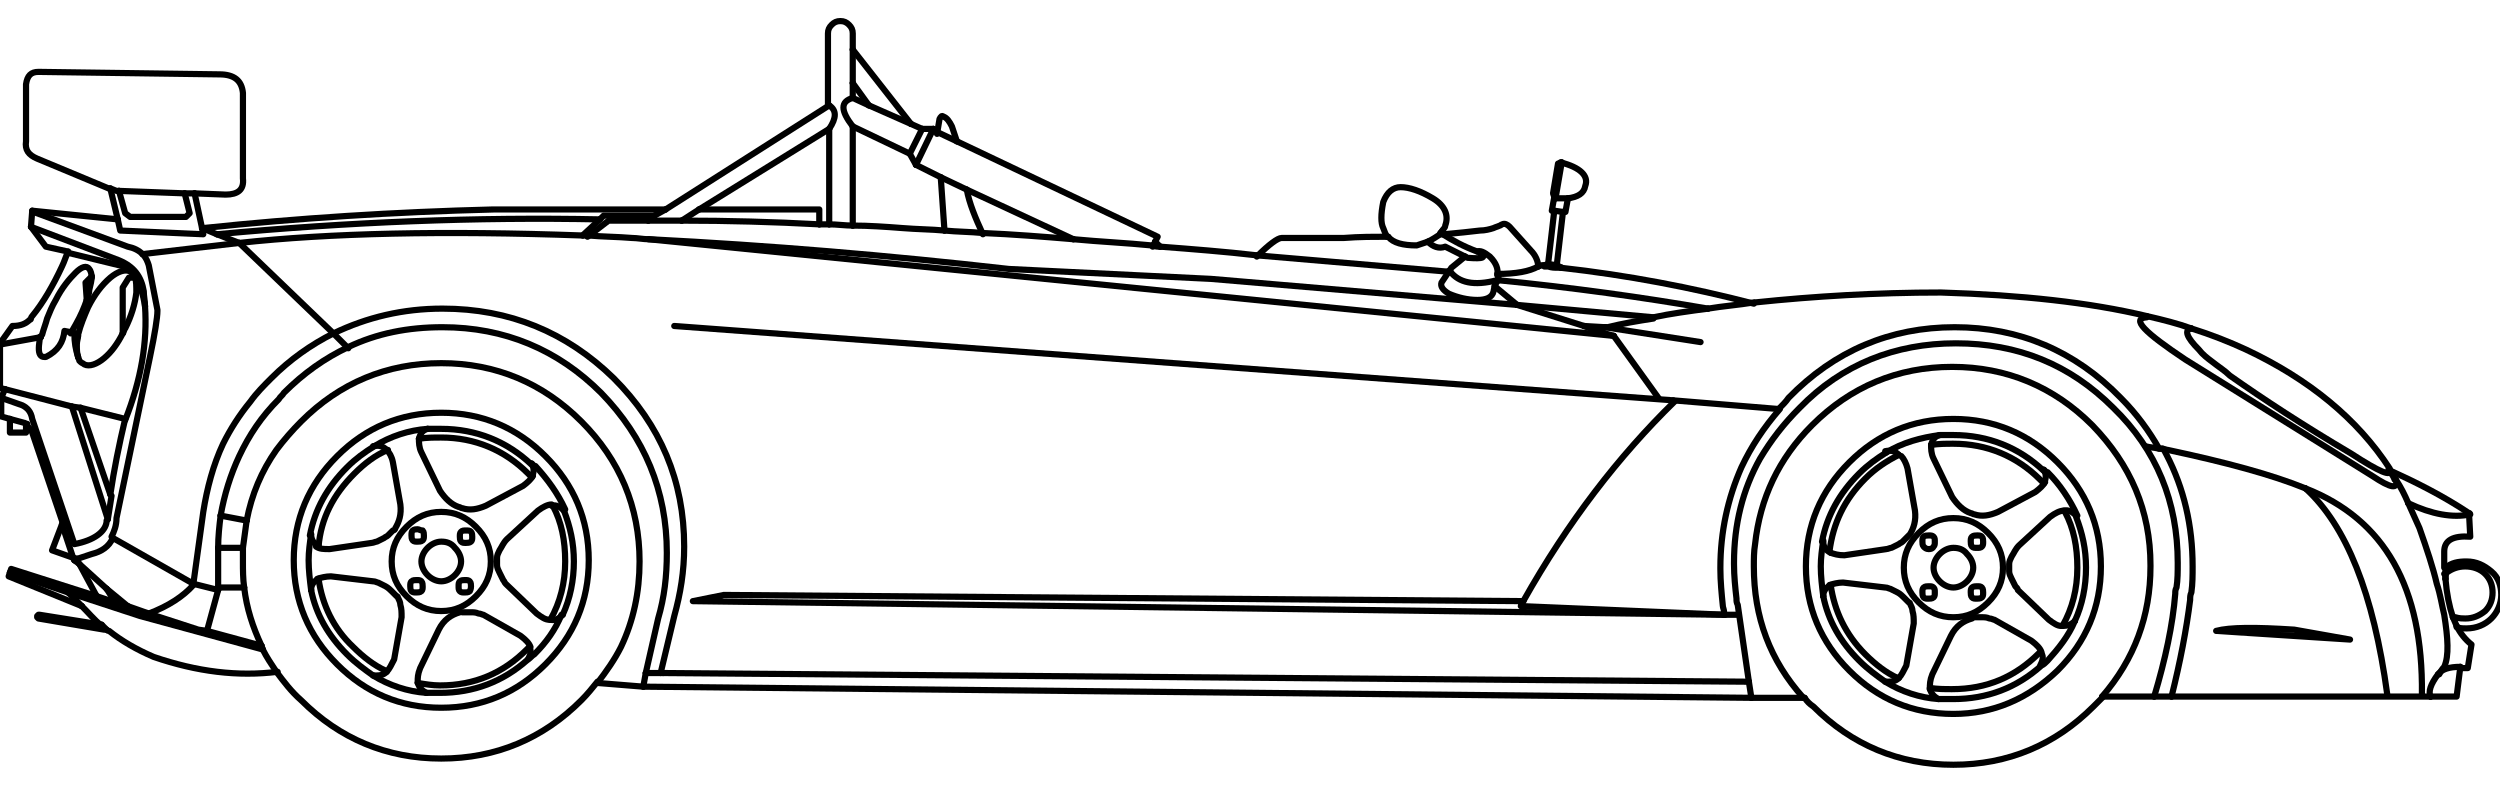 <?xml version="1.0" encoding="utf-8"?>
<!-- Generator: Adobe Illustrator 19.0.0, SVG Export Plug-In . SVG Version: 6.00 Build 0)  -->
<svg version="1.1" id="Layer_1" xmlns="http://www.w3.org/2000/svg" xmlns:xlink="http://www.w3.org/1999/xlink" x="0px" y="0px"
	 viewBox="-196 389.4 201.7 63.5" style="enable-background:new -196 389.4 201.7 63.5;" xml:space="preserve">
<style type="text/css">
	.st0{fill:none;stroke:#000000;stroke-width:0.5;stroke-linecap:round;stroke-linejoin:round;stroke-miterlimit:10;}
</style>
<g>
	<path class="st0" d="M-127.2,393.4v-1.3c0-0.3-0.1-0.5-0.3-0.7c-0.2-0.2-0.4-0.3-0.7-0.3h0c-0.3,0-0.5,0.1-0.7,0.3
		c-0.2,0.2-0.3,0.4-0.3,0.7v5.8"/>
	<line class="st0" x1="-143.2" y1="406.8" x2="-143.7" y2="407.2"/>
	<line class="st0" x1="-142.3" y1="406.3" x2="-143.2" y2="406.8"/>
	<line class="st0" x1="-139.6" y1="406.3" x2="-141" y2="407.2"/>
	<path class="st0" d="M-143.7,408.7c-0.4,0-0.9-0.1-1.3-0.1c-1.2-0.1-2.4-0.1-3.5-0.2"/>
	<path class="st0" d="M-141,407.2c-0.9,0-1.8,0-2.7,0"/>
	<polyline class="st0" points="-147.6,407.1 -147.3,406.8 -143.2,406.8 	"/>
	<path class="st0" d="M-148.5,408.4c-0.1,0-0.3,0-0.4,0"/>
	<path class="st0" d="M-143.7,407.2c-1.1,0-2.1,0-3.2,0l-1.7,1.3"/>
	<line class="st0" x1="-149" y1="408.4" x2="-147.6" y2="407.1"/>
	<path class="st0" d="M-153.1,426.8c0.1,0.1,0.2,0.2,0.3,0.2c1,1.1,1.8,2.2,2.4,3.5"/>
	<path class="st0" d="M-153.1,427.9c0.2-0.4,0.2-0.7,0-1.1"/>
	<path class="st0" d="M-162.2,424.8c0,0.3,0,0.7,0.2,1.1l1.5,3.1c0.4,0.6,0.9,1.1,1.5,1.3c0.1,0,0.2,0.1,0.3,0.1
		c0.6,0.2,1.2,0.1,1.9-0.2l3-1.6c0.4-0.3,0.6-0.5,0.8-0.8"/>
	<path class="st0" d="M-153.1,427.9c-0.1-0.1-0.2-0.2-0.3-0.3c-1.9-1.9-4.3-2.9-7-2.9c-0.6,0-1.2,0-1.8,0.1"/>
	<path class="st0" d="M-151.5,430.1c-0.3,0-0.7,0.2-1.1,0.5l-2.5,2.3c-0.3,0.3-0.4,0.6-0.6,0.9c-0.1,0.2-0.2,0.4-0.2,0.6
		c0,0,0,0.1,0,0.1c0,0.1,0,0.3,0,0.4c0,0,0,0.1,0,0.1c0,0.2,0.1,0.4,0.2,0.6c0.1,0.2,0.2,0.4,0.3,0.6c0.1,0.1,0.1,0.2,0.2,0.3
		l2.5,2.4c0.4,0.3,0.7,0.5,1,0.5"/>
	<path class="st0" d="M-150.5,430.6c-0.3-0.3-0.6-0.5-1-0.4"/>
	<path class="st0" d="M-169.1,416.3c2.7-1.3,5.6-2,8.8-2c5.4,0,10,1.9,13.8,5.6c3.8,3.8,5.7,8.3,5.7,13.6c0,2-0.3,3.8-0.8,5.6
		l-1.1,4.6"/>
	<path class="st0" d="M-143.9,443.7l1-4.4c0.5-1.7,0.7-3.4,0.7-5.3c0-5-1.8-9.3-5.3-12.9c-3.5-3.5-7.8-5.3-12.8-5.3
		c-2.8,0-5.3,0.5-7.6,1.6"/>
	<line class="st0" x1="-167.9" y1="417.5" x2="-169.1" y2="416.3"/>
	<path class="st0" d="M-162.2,424.8c0.1-0.4,0.3-0.7,0.7-0.8"/>
	<path class="st0" d="M-161.5,424c0.3,0,0.7,0,1.1,0c2.8,0,5.3,1,7.3,2.9"/>
	<path class="st0" d="M-158.8,432.3c-0.1,0.1-0.1,0.2-0.1,0.4c0,0.1,0,0.3,0.1,0.4c0.1,0.1,0.2,0.1,0.4,0.1c0.1,0,0.3,0,0.4-0.1
		c0.1-0.1,0.1-0.2,0.1-0.4c0-0.1,0-0.3-0.1-0.4c-0.1-0.1-0.2-0.1-0.4-0.1C-158.6,432.2-158.7,432.2-158.8,432.3z"/>
	<path class="st0" d="M-160.4,433.1c-0.4,0-0.8,0.2-1.1,0.5c-0.3,0.3-0.5,0.7-0.5,1.1c0,0.4,0.2,0.8,0.5,1.1
		c0.3,0.3,0.7,0.5,1.1,0.5c0.4,0,0.8-0.2,1.1-0.5c0.3-0.3,0.5-0.7,0.5-1.1c0-0.4-0.2-0.8-0.5-1.1
		C-159.6,433.2-160,433.1-160.4,433.1z"/>
	<path class="st0" d="M-162.3,432.1c-0.1,0-0.3,0-0.4,0.1c-0.1,0.1-0.1,0.2-0.1,0.4c0,0.1,0,0.3,0.1,0.4c0.1,0.1,0.2,0.1,0.4,0.1
		c0.1,0,0.3,0,0.4-0.1c0.1-0.1,0.1-0.2,0.1-0.4c0-0.1,0-0.3-0.1-0.4C-162.1,432.2-162.2,432.1-162.3,432.1z"/>
	<path class="st0" d="M-160.4,430.7c-1.1,0-2,0.4-2.8,1.2c-0.8,0.8-1.2,1.7-1.2,2.8c0,1.1,0.4,2,1.2,2.8c0.8,0.8,1.7,1.2,2.8,1.2
		c1.1,0,2-0.4,2.8-1.2c0.8-0.8,1.2-1.7,1.2-2.8c0-1.1-0.4-2-1.2-2.8C-158.4,431.1-159.3,430.7-160.4,430.7z"/>
	<path class="st0" d="M-164.8,425.7c0.2,0.2,0.4,0.5,0.5,1l0.6,3.4c0.1,0.8-0.1,1.4-0.4,1.9c0,0.1-0.1,0.2-0.2,0.2
		c0,0-0.1,0.1-0.1,0.1c0,0,0,0,0,0c-0.1,0.1-0.2,0.2-0.3,0.3c-0.1,0.1-0.2,0.1-0.3,0.2c-0.2,0.1-0.4,0.2-0.6,0.3
		c-0.1,0-0.3,0.1-0.4,0.1l-3.4,0.5c-0.5,0-0.8,0-1.1-0.2"/>
	<path class="st0" d="M-170.3,433.5c0.2-2.3,1.2-4.2,2.9-5.9c0.8-0.8,1.7-1.5,2.7-1.9"/>
	<path class="st0" d="M-165.8,425.4c-0.8,0.5-1.5,1-2.2,1.7c-1.6,1.6-2.6,3.4-3,5.5"/>
	<path class="st0" d="M-164.8,425.7c-0.3-0.3-0.6-0.4-1.1-0.3"/>
	<path class="st0" d="M-170.9,432.5c0,0.4,0.2,0.8,0.6,0.9"/>
	<path class="st0" d="M-165.8,425.4c1.3-0.8,2.8-1.3,4.3-1.4"/>
	<path class="st0" d="M-160.4,422.7c-3.3,0-6.1,1.2-8.4,3.5c-2.3,2.3-3.5,5.1-3.5,8.4c0,3.3,1.2,6.1,3.5,8.4
		c2.3,2.3,5.1,3.5,8.4,3.5s6.1-1.2,8.4-3.5c2.3-2.3,3.5-5.1,3.5-8.4c0-3.3-1.2-6.1-3.5-8.4C-154.3,423.9-157.1,422.7-160.4,422.7z"
		/>
	<path class="st0" d="M-147.8,444.5c0.7-0.9,1.4-1.9,1.9-2.9c1-2.1,1.5-4.4,1.5-6.9c0-4.4-1.6-8.2-4.7-11.3
		c-3.1-3.1-6.9-4.7-11.3-4.7c-4.4,0-8.2,1.6-11.3,4.7c-0.7,0.7-1.4,1.5-2,2.3c-1.2,1.7-2,3.6-2.4,5.7"/>
	<path class="st0" d="M-142.3,406.3h-13.9c-8,0.2-15.8,0.7-23.4,1.5"/>
	<line class="st0" x1="-127.2" y1="393.4" x2="-127.2" y2="396.1"/>
	<line class="st0" x1="-122.6" y1="401.8" x2="-121.6" y2="399.8"/>
	<line class="st0" x1="-121.6" y1="399.8" x2="-122.5" y2="399.4"/>
	<line class="st0" x1="-120.7" y1="399.8" x2="-121.6" y2="399.8"/>
	<line class="st0" x1="-125.9" y1="397.9" x2="-127.2" y2="397.3"/>
	<path class="st0" d="M-127.2,397.3c-1,0.3-1,1,0,2.3"/>
	<path class="st0" d="M-129.1,399.8c0.6-0.9,0.6-1.5,0-1.9"/>
	<line class="st0" x1="-122.5" y1="399.4" x2="-127.2" y2="393.4"/>
	<line class="st0" x1="-122.5" y1="399.4" x2="-125.9" y2="397.9"/>
	<line class="st0" x1="-127.2" y1="396.1" x2="-125.9" y2="397.9"/>
	<line class="st0" x1="-127.2" y1="399.6" x2="-122.6" y2="401.8"/>
	<line class="st0" x1="-127.2" y1="396.1" x2="-127.2" y2="397.3"/>
	<path class="st0" d="M-127.2,407.6c-0.6,0-1.3-0.1-1.9-0.1"/>
	<path class="st0" d="M-119.8,408c-1.1-0.1-2.2-0.1-3.4-0.2c-1.3-0.1-2.7-0.2-4-0.2"/>
	<polyline class="st0" points="-139.6,406.3 -129.9,406.3 -129.9,407.5 	"/>
	<line class="st0" x1="-120.7" y1="399.8" x2="-122.1" y2="402.7"/>
	<line class="st0" x1="-122.6" y1="401.8" x2="-122.1" y2="402.7"/>
	<path class="st0" d="M-129.9,407.5c0.3,0,0.5,0,0.8,0"/>
	<line class="st0" x1="-127.2" y1="399.6" x2="-127.2" y2="407.6"/>
	<line class="st0" x1="-129.1" y1="407.5" x2="-129.1" y2="399.8"/>
	<path class="st0" d="M-118.8,400.8l-0.4-1.2c-0.2-0.4-0.4-0.7-0.7-0.8c0,0,0,0,0,0c-0.1-0.1-0.2,0-0.3,0.2l-0.2,1.2"/>
	<line class="st0" x1="-120.5" y1="400" x2="-118.8" y2="400.8"/>
	<line class="st0" x1="-120.1" y1="403.7" x2="-118" y2="404.7"/>
	<path class="st0" d="M-116.7,408.2c-1-0.1-2.1-0.1-3.1-0.2"/>
	<path class="st0" d="M-118,404.7c0.2,1.1,0.7,2.3,1.3,3.6"/>
	<line class="st0" x1="-120.1" y1="403.7" x2="-119.8" y2="408"/>
	<line class="st0" x1="-118" y1="404.7" x2="-109.4" y2="408.7"/>
	<path class="st0" d="M-109.4,408.7c-2.4-0.2-4.9-0.4-7.3-0.5"/>
	<line class="st0" x1="-122.1" y1="402.7" x2="-120.1" y2="403.7"/>
	<line class="st0" x1="-120.5" y1="400" x2="-120.7" y2="399.8"/>
	<path class="st0" d="M-170.9,432.5c-0.1,0.7-0.2,1.4-0.2,2.1c0,0.8,0.1,1.6,0.2,2.4"/>
	<path class="st0" d="M-170.3,436.1c-0.4,0.2-0.6,0.5-0.6,0.9"/>
	<path class="st0" d="M-170.9,437C-170.9,437-170.9,437.1-170.9,437c0.4,2,1.4,3.7,2.9,5.2c0.7,0.7,1.4,1.2,2.1,1.7"/>
	<path class="st0" d="M-164.8,443.6c0.2-0.2,0.4-0.6,0.6-1l0.6-3.4c0-0.4,0-0.7-0.1-1c0-0.2-0.1-0.4-0.2-0.6c0,0,0-0.1-0.1-0.1
		c-0.1-0.1-0.2-0.2-0.3-0.3c0,0,0,0-0.1-0.1c-0.1-0.1-0.3-0.3-0.5-0.4c-0.2-0.1-0.4-0.2-0.6-0.3c-0.1,0-0.2-0.1-0.4-0.1l-3.4-0.4
		c-0.4,0-0.8,0.1-1.1,0.2"/>
	<path class="st0" d="M-170.3,436.1c0.3,2.1,1.2,4,2.8,5.5c0.8,0.8,1.7,1.5,2.6,1.9"/>
	<path class="st0" d="M-164.8,443.6c-0.3,0.3-0.6,0.3-1,0.3"/>
	<path class="st0" d="M-162.8,436.3c-0.1,0.1-0.1,0.2-0.1,0.4c0,0.1,0,0.3,0.1,0.4c0.1,0.1,0.2,0.1,0.4,0.1c0.1,0,0.3,0,0.4-0.1
		c0.1-0.1,0.1-0.2,0.1-0.4c0-0.1,0-0.3-0.1-0.4c-0.1-0.1-0.2-0.1-0.4-0.1C-162.5,436.2-162.7,436.2-162.8,436.3z"/>
	<path class="st0" d="M-158,436.7c0-0.1,0-0.3-0.1-0.4c-0.1-0.1-0.2-0.1-0.4-0.1c-0.1,0-0.3,0-0.4,0.1c-0.1,0.1-0.1,0.2-0.1,0.4
		s0,0.3,0.1,0.4c0.1,0.1,0.2,0.1,0.4,0.1c0.1,0,0.3,0,0.4-0.1C-158,436.9-158,436.8-158,436.7z"/>
	<path class="st0" d="M-153.2,441.6c-0.1-0.3-0.4-0.6-0.8-0.9l-3-1.7c-0.1,0-0.2-0.1-0.4-0.1c-0.2-0.1-0.4-0.1-0.6-0.1
		c-0.1,0-0.2,0-0.3,0c-0.1,0-0.3,0-0.4,0"/>
	<path class="st0" d="M-158.9,438.8c-0.7,0.2-1.3,0.6-1.7,1.4l-1.5,3.1c-0.2,0.5-0.2,0.8-0.2,1.1"/>
	<path class="st0" d="M-162.3,444.5c0.6,0.1,1.2,0.2,1.8,0.2c2.8,0,5.1-1,7-2.9c0,0,0.1-0.1,0.1-0.1"/>
	<path class="st0" d="M-161.6,445.3c0.4,0,0.7,0,1.1,0c2.7,0,5.1-0.9,7.1-2.7v0c0.2-0.1,0.3-0.3,0.5-0.4c1-1,1.7-2,2.2-3.2"/>
	<path class="st0" d="M-165.9,443.9c1.3,0.8,2.8,1.3,4.3,1.4"/>
	<path class="st0" d="M-161.6,445.3c-0.4-0.2-0.6-0.5-0.7-0.8"/>
	<path class="st0" d="M-173.7,443.6c0.6,0.8,1.2,1.6,2,2.3c3.1,3.1,6.9,4.7,11.3,4.7c4.4,0,8.2-1.6,11.3-4.7c0.5-0.5,0.9-1,1.3-1.5"
		/>
	<path class="st0" d="M-150.6,439c0.6-1.3,0.9-2.8,0.9-4.3c0-1.5-0.3-2.8-0.8-4.1"/>
	<path class="st0" d="M-153.4,442.6c0.2-0.4,0.3-0.7,0.1-1"/>
	<path class="st0" d="M-151.6,439.4c0.4,0.1,0.7-0.1,1-0.4"/>
	<path class="st0" d="M-151.6,439.4c0.8-1.4,1.2-3,1.2-4.7c0-1.7-0.3-3.2-1-4.5"/>
	<line class="st0" x1="-142.5" y1="443.7" x2="-143.9" y2="443.7"/>
	<line class="st0" x1="-143.9" y1="443.7" x2="-144.1" y2="444.8"/>
	<line class="st0" x1="-147.8" y1="444.5" x2="-144.1" y2="444.8"/>
	<polyline class="st0" points="-56.9,439 -140.1,437.9 -137.6,437.4 -73.1,437.9 	"/>
	<path class="st0" d="M-73.6,414l-24.7-2.1l-16.3-0.8c-9.7-1.1-19.3-1.9-29-2.4"/>
	<line class="st0" x1="-129.1" y1="397.9" x2="-142.3" y2="406.3"/>
	<line class="st0" x1="-129.1" y1="399.8" x2="-139.6" y2="406.3"/>
	<path class="st0" d="M-129.9,407.5c-3.7-0.2-7.4-0.3-11.1-0.3"/>
	<path class="st0" d="M-180.3,405l2.5,0.1c1,0,1.5-0.4,1.4-1.3l0-6.9c-0.1-1-0.7-1.5-1.9-1.5l-14.6-0.2c-0.6,0-0.9,0.3-1,1v4.6
		c-0.1,0.7,0.2,1.1,0.9,1.4l6,2.5"/>
	<polyline class="st0" points="-193.5,407.7 -193.5,407.7 -192.3,409.3 -190.5,409.7 	"/>
	<line class="st0" x1="-193.4" y1="406.4" x2="-193.5" y2="407.7"/>
	<path class="st0" d="M-190.5,409.7c-0.2,0.4-0.3,0.8-0.5,1.2c-0.7,1.5-1.5,2.9-2.4,4c0,0-0.1,0.1-0.1,0.2c0,0.1-0.1,0.1-0.1,0.1
		c-0.3,0.3-0.7,0.5-1.4,0.5l-1,1.4"/>
	<path class="st0" d="M-192.7,416.6c0-0.1,0-0.1,0.1-0.2c0.1-0.4,0.3-0.9,0.4-1.3c0.2-0.5,0.4-1,0.7-1.5c0.5-1,1.1-1.7,1.6-2.2
		c0,0,0,0,0,0c0.5-0.5,0.9-0.6,1.1-0.3c0.1,0.1,0.2,0.4,0.2,0.7"/>
	<line class="st0" x1="-179.7" y1="407.8" x2="-180.3" y2="405"/>
	<polyline class="st0" points="-186.4,404.8 -185.9,406.6 -185.5,406.9 -181,406.9 -180.7,406.6 -181.1,405 	"/>
	<line class="st0" x1="-179.7" y1="407.8" x2="-179.7" y2="407.8"/>
	<line class="st0" x1="-181.1" y1="405" x2="-180.3" y2="405"/>
	<polyline class="st0" points="-179.7,407.8 -179.6,408.3 -186.3,408 -186.5,407.1 	"/>
	<line class="st0" x1="-178.5" y1="408.3" x2="-176.7" y2="409"/>
	<line class="st0" x1="-178.5" y1="408.3" x2="-179.7" y2="407.8"/>
	<line class="st0" x1="-187.1" y1="404.6" x2="-186.5" y2="407.1"/>
	<polyline class="st0" points="-187.1,404.6 -186.6,404.8 -186.4,404.8 	"/>
	<path class="st0" d="M-184.5,409.9c0.3,0.3,0.4,0.6,0.5,0.9l0.7,3.6c0,0,0,0.1,0,0.1c0,0.5-0.2,1.8-0.6,3.7l-2.7,13
		c0,0.6-0.2,1.1-0.4,1.5"/>
	<path class="st0" d="M-186.1,416.3c0.1-0.1,0.1-0.3,0.2-0.4c0.5-1,0.8-2,0.9-2.9c0-0.5,0-0.9-0.1-1.2"/>
	<polyline class="st0" points="-188.6,411.7 -189.1,412.2 -189,413.6 	"/>
	<path class="st0" d="M-189,413.6c0.1-0.3,0.2-0.5,0.2-0.8c0.1-0.4,0.2-0.8,0.2-1.1"/>
	<polyline class="st0" points="-185.1,411.8 -185.6,411.8 -186.1,412.6 -186.1,416.3 	"/>
	<path class="st0" d="M-185.1,411.8c-0.1-0.2-0.2-0.4-0.4-0.5c-0.4-0.2-1,0-1.6,0.5c-0.7,0.6-1.3,1.4-1.8,2.4
		c-0.3,0.7-0.6,1.4-0.8,2.2"/>
	<path class="st0" d="M-193.5,407.7l7.1,2.7c1.2,0.5,1.8,1.3,2,2.5c0,0.4,0.1,0.8,0.1,1.2"/>
	<path class="st0" d="M-184.5,409.9c-0.3-0.3-0.7-0.5-1.2-0.6l-7.6-2.8"/>
	<line class="st0" x1="-176.7" y1="409" x2="-184.5" y2="409.9"/>
	<line class="st0" x1="-186.4" y1="404.8" x2="-181.1" y2="405"/>
	<path class="st0" d="M-189.7,418.2c0,0.1,0.1,0.2,0.1,0.3c0,0,0.1,0.1,0.1,0.1c0.1,0.1,0.2,0.1,0.3,0.2c0.4,0.2,1,0,1.6-0.5
		c0.6-0.5,1.1-1.2,1.5-2"/>
	<line class="st0" x1="-185.9" y1="423.2" x2="-189.5" y2="422.3"/>
	<path class="st0" d="M-184.3,414.1c0.2,2.9-0.3,5.9-1.6,9.2"/>
	<path class="st0" d="M-180.4,436.5l0.8-5.8c0.3-1.9,0.8-3.8,1.6-5.5c0.6-1.2,1.3-2.3,2.2-3.4c0.5-0.7,1.1-1.3,1.7-1.9
		c1.5-1.5,3.2-2.7,5-3.6"/>
	<path class="st0" d="M-178.2,431c0.3-1.7,0.8-3.3,1.5-4.8c0.8-1.7,1.8-3.2,3.2-4.6c0.1-0.2,0.3-0.3,0.4-0.5
		c1.6-1.6,3.3-2.8,5.2-3.7"/>
	<path class="st0" d="M-176.1,431.4c-0.1,0.7-0.2,1.5-0.3,2.2"/>
	<path class="st0" d="M-178.4,433.6c0-0.9,0.1-1.8,0.2-2.6"/>
	<polyline class="st0" points="-178.4,433.6 -178.4,433.7 -178.4,434 -178.4,434.7 -178.4,436.8 	"/>
	<line class="st0" x1="-176.4" y1="433.6" x2="-178.4" y2="433.6"/>
	<line class="st0" x1="-176.1" y1="431.4" x2="-178.2" y2="431"/>
	<path class="st0" d="M-186.9,432.8c-0.3,0.7-0.9,1.1-1.7,1.3l-1.2,0.4"/>
	<path class="st0" d="M-195.9,421.5l1.7,0.6c0.4,0.2,0.7,0.5,0.8,1.1l3.4,10.1c1.6-0.3,2.5-1,2.6-1.8c0,0,0-0.1,0-0.1"/>
	<path class="st0" d="M-187.3,431.3c0.1-0.6,0.2-1.3,0.3-1.9"/>
	<line class="st0" x1="-189.5" y1="422.3" x2="-187.1" y2="429.3"/>
	<path class="st0" d="M-187.1,429.3c0.3-2,0.7-4,1.2-6.1"/>
	<line class="st0" x1="-190" y1="416.3" x2="-190.3" y2="416.2"/>
	<path class="st0" d="M-190.3,416.2l-0.5-0.1c-0.1,0.9-0.5,1.6-1.5,2.1c-0.2,0-0.3,0-0.4-0.1c-0.2-0.2-0.2-0.6-0.1-1.3
		c0-0.1,0-0.1,0-0.2"/>
	<path class="st0" d="M-189,413.6c-0.2,0.6-0.5,1.3-0.9,2c-0.1,0.2-0.3,0.5-0.4,0.7"/>
	<line class="st0" x1="-195.6" y1="420.8" x2="-195.9" y2="421.5"/>
	<path class="st0" d="M-195.2,423.2l1.1,0.3c0.1,0,0.2,0.1,0.3,0.1"/>
	<polyline class="st0" points="-195.9,421.5 -195.9,423 -195.2,423.2 	"/>
	<polyline class="st0" points="-196,417.2 -196,420.7 -195.6,420.8 	"/>
	<line class="st0" x1="-196" y1="417.2" x2="-192.7" y2="416.6"/>
	<line class="st0" x1="-190.2" y1="422.2" x2="-195.6" y2="420.8"/>
	<polyline class="st0" points="-191,431.7 -191.8,433.8 -190.1,434.4 	"/>
	<polyline class="st0" points="-195.2,423.2 -195.2,424.3 -193.9,424.3 -193.9,423.7 	"/>
	<path class="st0" d="M-193.9,423.7c0.3,0.2,0.5,0.5,0.6,0.9l2.4,7.1"/>
	<path class="st0" d="M-189.7,416.5c0,0.2-0.1,0.4-0.1,0.7c0,0.4,0,0.7,0.1,1"/>
	<line class="st0" x1="-189.7" y1="416.5" x2="-190" y2="416.3"/>
	<line class="st0" x1="-186.5" y1="407.1" x2="-193.4" y2="406.4"/>
	<line class="st0" x1="-190.2" y1="422.2" x2="-187.3" y2="431.3"/>
	<line class="st0" x1="-189.5" y1="422.3" x2="-190.2" y2="422.2"/>
	<path class="st0" d="M-189.7,418.2c-0.2-0.6-0.3-1.2-0.3-1.9"/>
	<path class="st0" d="M-184.3,414.1c-0.3-1.9-1-3.1-2.1-3.3l-4.1-1"/>
	<polyline class="st0" points="-195.2,435.6 -195.3,435.9 -189.4,438.3 	"/>
	<polyline class="st0" points="-188.2,437.5 -195.1,435.3 -195.2,435.6 	"/>
	<path class="st0" d="M-187.8,439.8l-5-0.8c-0.1,0-0.1,0-0.1,0c0,0-0.1,0.1-0.1,0.1c0,0,0,0.1,0,0.1c0,0,0.1,0.1,0.1,0.1l5.3,0.9
		c0,0,0.1,0,0.1,0c0,0,0,0,0,0"/>
	<line class="st0" x1="-190.1" y1="434.4" x2="-190" y2="434.6"/>
	<line class="st0" x1="-190.5" y1="437.2" x2="-195.2" y2="435.6"/>
	<line class="st0" x1="-187.4" y1="436.9" x2="-186.7" y2="438"/>
	<line class="st0" x1="-189.6" y1="434.9" x2="-188.2" y2="437.5"/>
	<line class="st0" x1="-187.4" y1="436.9" x2="-185.7" y2="438.3"/>
	<line class="st0" x1="-189.6" y1="434.9" x2="-187.4" y2="436.9"/>
	<line class="st0" x1="-186.7" y1="438" x2="-188.2" y2="437.5"/>
	<line class="st0" x1="-185.7" y1="438.3" x2="-186.7" y2="438"/>
	<line class="st0" x1="-187.8" y1="439.8" x2="-187.4" y2="440.2"/>
	<path class="st0" d="M-187.4,440.2L-187.4,440.2c0.1,0.1,0.1,0.1,0.2,0.1c1,0.8,2.2,1.5,3.6,2.1c3.5,1.2,6.8,1.6,10,1.2"/>
	<path class="st0" d="M-189.4,438.3c0.5,0.5,1,1.1,1.6,1.6"/>
	<line class="st0" x1="-185.7" y1="438.3" x2="-184" y2="438.9"/>
	<line class="st0" x1="-178.4" y1="436.8" x2="-178.4" y2="437"/>
	<line class="st0" x1="-178.4" y1="437" x2="-180.4" y2="436.5"/>
	<path class="st0" d="M-176.4,433.6c0,0.3,0,0.7,0,1.1c0,0.7,0,1.4,0.1,2.1"/>
	<path class="st0" d="M-174.8,441.8c0.3,0.6,0.7,1.2,1.1,1.8"/>
	<path class="st0" d="M-174.9,441.5c0,0.1,0.1,0.2,0.1,0.3"/>
	<polyline class="st0" points="-184,438.9 -180,440.2 -179.3,440.3 	"/>
	<line class="st0" x1="-179.3" y1="440.3" x2="-178.4" y2="437"/>
	<line class="st0" x1="-179.3" y1="440.3" x2="-174.9" y2="441.5"/>
	<line class="st0" x1="-176.3" y1="436.8" x2="-178.4" y2="436.8"/>
	<path class="st0" d="M-176.3,436.8c0.2,1.7,0.7,3.2,1.4,4.7"/>
	<path class="st0" d="M-184,438.9c1.6-0.6,2.8-1.4,3.6-2.3"/>
	<polyline class="st0" points="-174.8,441.8 -184.7,439.1 -190.5,437.2 	"/>
	<line class="st0" x1="-190" y1="434.6" x2="-189.6" y2="434.9"/>
	<line class="st0" x1="-189.7" y1="434.5" x2="-190" y2="434.6"/>
	<line class="st0" x1="-190.5" y1="437.2" x2="-189.4" y2="438.3"/>
	<line class="st0" x1="-189.7" y1="434.5" x2="-190.1" y2="434.4"/>
	<line class="st0" x1="-180.4" y1="436.5" x2="-186.9" y2="432.8"/>
	<line class="st0" x1="-190.1" y1="434.4" x2="-191" y2="431.7"/>
	<line class="st0" x1="-169.1" y1="416.3" x2="-176.7" y2="409"/>
	<path class="st0" d="M-176.7,409c7.3-0.8,16.5-1,27.7-0.6"/>
	<path class="st0" d="M-147.6,407.1c-9.9-0.2-20.2,0.2-30.9,1.2"/>
	<path class="st0" d="M-3.2,427.3C-3.2,427.3-3.2,427.4-3.2,427.3"/>
	<path class="st0" d="M-3.2,427.4c0.1,0.2,0.3,0.4,0.4,0.7"/>
	<path class="st0" d="M-1.7,430c0.3,0.7,0.6,1.3,0.9,2c0.6,1.7,1.1,3.2,1.4,4.5c0.3,0.9,0.4,1.7,0.6,2.5c0.3,1.9,0.4,3.3,0,4.2
		c-0.2,0.2-0.3,0.4-0.4,0.6"/>
	<path class="st0" d="M-19.2,415.9c-0.6,0.1-0.4,0.7,0.6,1.7c0.3,0.4,0.7,0.7,1.1,1c0.5,0.4,1,0.7,1.4,1.1c2.7,1.9,5.9,4,9.8,6.3
		c2.3,1.5,3.3,1.9,3.1,1.3"/>
	<path class="st0" d="M-2.7,428.1c0.2,0.8-0.4,0.7-1.9-0.3l-15.1-9.4c-3.3-2.2-4.4-3.3-3.1-3.4"/>
	<path class="st0" d="M-2.7,428.1c0.4,0.6,0.7,1.2,1,1.9"/>
	<path class="st0" d="M-19.2,415.9c1.6,0.5,3.1,1.1,4.4,1.7c5.1,2.4,9,5.6,11.6,9.6"/>
	<path class="st0" d="M-22.8,414.9c1.3,0.3,2.5,0.6,3.6,1"/>
	<path class="st0" d="M-21.6,425.6c-0.1,0-0.1,0-0.2,0c-0.4-0.1-0.8-0.1-1.1-0.2"/>
	<path class="st0" d="M-20.8,445.6c0.7-2.8,1.2-5.4,1.5-7.8c0-0.2,0-0.4,0.1-0.6c0.1-0.7,0.1-1.4,0.1-2.1c0-3.3-0.7-6.3-2.1-9
		c-0.1-0.2-0.2-0.4-0.3-0.5"/>
	<path class="st0" d="M-21.6,425.6c0.2,0,0.4,0.1,0.5,0.1c4.7,1,8.4,2,11.1,3.1"/>
	<path class="st0" d="M-31.1,427.3c0.1,0.1,0.2,0.2,0.3,0.2c1,1,1.8,2.2,2.4,3.5"/>
	<path class="st0" d="M-31.1,428.4c-0.1-0.1-0.2-0.2-0.3-0.3c-1.9-1.9-4.3-2.9-7-2.9c-0.6,0-1.2,0-1.8,0.1"/>
	<path class="st0" d="M-31.1,427.3c0.2,0.4,0.2,0.7,0,1.1"/>
	<path class="st0" d="M-28.5,431c-0.3-0.3-0.6-0.5-1-0.4"/>
	<path class="st0" d="M-29.5,430.6c-0.3,0-0.7,0.2-1.1,0.5l-2.5,2.3c-0.3,0.3-0.4,0.6-0.6,0.9c-0.1,0.2-0.2,0.4-0.2,0.6
		c0,0,0,0.1,0,0.1c0,0.1,0,0.3,0,0.4c0,0,0,0.1,0,0.1c0,0.2,0.1,0.4,0.2,0.6c0.1,0.2,0.2,0.4,0.3,0.6c0.1,0.1,0.2,0.2,0.2,0.3
		l2.5,2.4c0.4,0.3,0.7,0.5,1,0.5"/>
	<path class="st0" d="M-40.2,425.3c0,0.3,0,0.7,0.2,1.1l1.5,3.1c0.4,0.6,0.9,1.1,1.5,1.3c0.1,0,0.2,0.1,0.3,0.1
		c0.6,0.2,1.2,0.1,1.9-0.2l3-1.6c0.4-0.3,0.6-0.5,0.8-0.8"/>
	<path class="st0" d="M-52.5,422.4c0.3-0.3,0.6-0.6,0.8-0.9c3.7-3.8,8.2-5.7,13.4-5.7c5.2,0,9.7,1.9,13.4,5.7
		c1.3,1.3,2.3,2.7,3.1,4.1"/>
	<path class="st0" d="M3.2,430.8C3.3,430.8,3.3,430.9,3.2,430.8l0.1,1.9c-1.4-0.1-2.1,0.3-2.1,1.2c0,0.5,0,0.9,0,1.3"/>
	<line class="st0" x1="1.3" y1="435.8" x2="1.3" y2="436.1"/>
	<path class="st0" d="M1.3,436.1L1.3,436.1c0.1,1.2,0.3,2.2,0.6,3.1"/>
	<path class="st0" d="M1.3,435.8L1.3,435.8c0,0.1,0,0.2,0,0.3"/>
	<path class="st0" d="M1.9,439.2c0.1,0,0.1,0,0.2,0c0.3,0.1,0.6,0.1,0.8,0.1c0.6,0,1.1-0.2,1.6-0.6c0.4-0.4,0.6-0.9,0.6-1.5
		c0-0.6-0.2-1.1-0.6-1.5c-0.4-0.4-1-0.6-1.6-0.6c-0.6,0-1.1,0.2-1.5,0.5c0,0-0.1,0.1-0.2,0.1"/>
	<line class="st0" x1="1.3" y1="435.2" x2="1.3" y2="435.8"/>
	<path class="st0" d="M1.3,435.2c0.5-0.4,1-0.5,1.7-0.5c0.8,0,1.4,0.3,2,0.8c0.6,0.5,0.8,1.2,0.8,1.9c0,0.7-0.3,1.4-0.8,1.9
		c-0.5,0.5-1.2,0.8-2,0.8c-0.3,0-0.5,0-0.8-0.1"/>
	<path class="st0" d="M2.2,439.9c0.3,0.6,0.7,1.1,1.2,1.5l-0.3,1.9c-0.2,0-0.4,0-0.6,0"/>
	<path class="st0" d="M2.5,443.2c-0.9,0-1.5,0.2-1.8,0.6"/>
	<line class="st0" x1="1.9" y1="439.2" x2="2.2" y2="439.9"/>
	<polyline class="st0" points="0.1,445.6 2.2,445.6 2.5,443.2 	"/>
	<path class="st0" d="M-28.6,439.5c0.6-1.3,0.9-2.8,0.9-4.3c0-1.5-0.3-2.8-0.8-4.1"/>
	<path class="st0" d="M-31.3,442c-0.1-0.3-0.4-0.6-0.8-0.9l-3-1.7c-0.1,0-0.2-0.1-0.4-0.1c-0.2-0.1-0.4-0.1-0.6-0.1
		c-0.1,0-0.2,0-0.3,0c-0.1,0-0.3,0-0.4,0"/>
	<path class="st0" d="M-31.4,443.1c0.2-0.4,0.3-0.7,0.1-1"/>
	<path class="st0" d="M-28.6,439.5c-0.5,1.2-1.3,2.2-2.2,3.2c-0.2,0.2-0.3,0.3-0.5,0.4c-2,1.8-4.4,2.7-7.1,2.7c-0.4,0-0.8,0-1.1,0"
		/>
	<path class="st0" d="M-40.3,444.9c0.6,0.1,1.2,0.1,1.8,0.1c2.8,0,5.1-1,7-2.9c0,0,0.1-0.1,0.1-0.1"/>
	<path class="st0" d="M-29.6,439.9c0.4,0,0.7-0.1,1-0.4"/>
	<path class="st0" d="M-29.6,439.9c0.8-1.4,1.2-3,1.2-4.7c0-1.7-0.3-3.2-1-4.5"/>
	<path class="st0" d="M-30,443.5c2.3-2.3,3.5-5.1,3.5-8.4c0-3.3-1.2-6.1-3.5-8.4c-2.3-2.3-5.1-3.5-8.4-3.5c-3.3,0-6.1,1.2-8.4,3.5
		c-2.3,2.3-3.5,5.1-3.5,8.4c0,3.3,1.2,6.1,3.5,8.4c2.3,2.3,5.1,3.5,8.4,3.5C-35.2,447-32.4,445.8-30,443.5z"/>
	<path class="st0" d="M-26.4,445.6c2.6-3,3.9-6.5,3.9-10.5v-0.1c0-4.4-1.6-8.1-4.7-11.3c-3.1-3.1-6.9-4.7-11.3-4.7
		c-4.4,0-8.2,1.6-11.3,4.7c-2.7,2.7-4.2,5.9-4.6,9.6c-0.1,0.6-0.1,1.2-0.1,1.8c0,4.1,1.3,7.6,4,10.6"/>
	<path class="st0" d="M-22.2,445.6c0.9-3,1.5-5.8,1.7-8.3c0-0.2,0-0.3,0.1-0.5c0.1-0.6,0.1-1.3,0.1-2c0-4.9-1.7-9.1-5.2-12.5
		c-3.5-3.5-7.7-5.2-12.7-5.2c-4.9,0-9.2,1.7-12.6,5.2c-1.3,1.3-2.3,2.6-3.2,4.1c-1.4,2.5-2.1,5.3-2.1,8.4v0.1c0,1,0.1,1.9,0.2,2.8
		c0,0.2,0,0.3,0.1,0.5l0.9,6.2"/>
	<line class="st0" x1="-22.2" y1="445.6" x2="-20.8" y2="445.6"/>
	<path class="st0" d="M-50.4,445.7c0.2,0.3,0.4,0.5,0.7,0.7c3.1,3.1,6.9,4.7,11.3,4.7c4.4,0,8.2-1.6,11.3-4.7
		c0.3-0.3,0.5-0.5,0.8-0.8"/>
	<line class="st0" x1="-26.4" y1="445.6" x2="-22.2" y2="445.6"/>
	<path class="st0" d="M0.1,445.6C0.1,445.7,0.1,445.7,0.1,445.6"/>
	<path class="st0" d="M-6.4,441l-4.5-0.8c-3.1-0.2-5.2-0.2-6.3,0.1L-6.4,441z"/>
	<line class="st0" x1="-20.8" y1="445.6" x2="0.1" y2="445.6"/>
	<path class="st0" d="M3.2,430.8c-2.1-1.4-4.3-2.5-6.5-3.5"/>
	<path class="st0" d="M-1.7,430c1.9,0.9,3.6,1.2,5,0.9"/>
	<path class="st0" d="M-10,428.8c3.3,3,5.5,8.5,6.6,16.6"/>
	<path class="st0" d="M-0.6,445.4c0.1-8.6-3-14.1-9.4-16.6"/>
	<path class="st0" d="M0.7,443.8c-0.6,0.8-0.8,1.4-0.6,1.8"/>
	<path class="st0" d="M-84,408.5c-1.1,0-2.3,0-3.6,0.1h-5c-0.3,0-1,0.5-2,1.5"/>
	<line class="st0" x1="-102.4" y1="409.3" x2="-102.8" y2="408.9"/>
	<polyline class="st0" points="-102.8,408.9 -102.6,408.5 -118.8,400.8 	"/>
	<line class="st0" x1="-103" y1="409.3" x2="-102.8" y2="408.9"/>
	<path class="st0" d="M-102.4,409.3c-0.2,0-0.4,0-0.6-0.1"/>
	<path class="st0" d="M-94.6,410c-2.6-0.3-5.2-0.5-7.8-0.7"/>
	<path class="st0" d="M-71.9,410.9c0-0.4-0.2-0.9-0.6-1.3l-1.7-1.9c-0.2-0.2-0.4-0.3-0.6-0.2c-0.1,0-0.1,0.1-0.2,0.1
		c-0.2,0.1-0.3,0.1-0.5,0.2c-0.3,0.1-0.7,0.2-1.1,0.2c-0.8,0.1-1.8,0.2-2.9,0.3"/>
	<polyline class="st0" points="-70,402.5 -70.3,402.6 -70.7,405 -70.6,405.3 	"/>
	<polyline class="st0" points="-70.6,405.3 -70.8,406.4 -70.6,406.4 	"/>
	<line class="st0" x1="-70.6" y1="405.3" x2="-70.5" y2="405.4"/>
	<polyline class="st0" points="-69.9,406.5 -69.7,406.5 -69.5,405.4 	"/>
	<line class="st0" x1="-69.9" y1="406.5" x2="-70.6" y2="406.4"/>
	<path class="st0" d="M-70.5,405.4c0.4,0,0.8,0,1.1,0"/>
	<path class="st0" d="M-70,411c-0.1,0-0.2,0-0.3,0c-0.3,0-0.5,0-0.8-0.1c-0.1,0-0.2,0-0.3,0"/>
	<line class="st0" x1="-70" y1="411" x2="-70.4" y2="410.8"/>
	<path class="st0" d="M-71.4,410.8c-0.1,0-0.1,0-0.2,0l-0.3,0.1"/>
	<line class="st0" x1="-71.1" y1="410.7" x2="-71.4" y2="410.8"/>
	<line class="st0" x1="-71.1" y1="410.7" x2="-70.4" y2="410.8"/>
	<path class="st0" d="M-75.1,411.6c0,0.2,0,0.3-0.1,0.5"/>
	<path class="st0" d="M-76.8,409.7c0.2-0.1,0.5,0,1,0.4c0.5,0.5,0.7,1,0.6,1.5"/>
	<line class="st0" x1="-75.2" y1="412" x2="-75.4" y2="412.5"/>
	<path class="st0" d="M-79.1,411.3l-0.6,0.9c-0.1,0.3,0.1,0.6,0.6,0.9c0.7,0.3,1.5,0.5,2.3,0.5c0.7,0,1.2-0.2,1.3-0.7l0.1-0.5"/>
	<path class="st0" d="M-71.9,410.9c-0.7,0.4-1.8,0.6-3.3,0.6"/>
	<line class="st0" x1="-70.4" y1="410.8" x2="-69.9" y2="406.5"/>
	<line class="st0" x1="-70.6" y1="406.4" x2="-71.1" y2="410.7"/>
	<path class="st0" d="M-79.7,408.1c0.1-0.2,0.3-0.3,0.3-0.5c0.3-0.8,0-1.6-1-2.2c-1-0.6-1.9-0.9-2.6-0.9c-0.6,0-1.1,0.4-1.4,1.2
		c-0.2,1-0.2,1.7,0,2.1c0.1,0.3,0.2,0.5,0.3,0.7"/>
	<path class="st0" d="M-79.5,408.3c0,0-0.1-0.1-0.1-0.1"/>
	<path class="st0" d="M-79.5,408.3c-0.1,0-0.2,0-0.3,0"/>
	<path class="st0" d="M-79.8,408.3c-0.3,0.2-0.6,0.4-1,0.6"/>
	<path class="st0" d="M-79.7,408.1c0,0-0.1,0.1-0.1,0.1"/>
	<path class="st0" d="M-80.8,408.9c0.4,0.4,0.9,0.6,1.4,0.4l1.6,0.8"/>
	<path class="st0" d="M-77.8,410.1l0.2,0.1c1.3,0.1,1.6,0,0.9-0.5"/>
	<line class="st0" x1="-79.1" y1="411.3" x2="-79.1" y2="411.3"/>
	<polyline class="st0" points="-79.1,411.3 -78.9,411 -77.8,410.1 	"/>
	<path class="st0" d="M-94.6,410l15.2,1.3c0.1,0,0.2,0,0.2,0"/>
	<path class="st0" d="M-79,411.3C-79.1,411.3-79.1,411.3-79,411.3"/>
	<path class="st0" d="M-79,411.3C-79.1,411.3-79.1,411.3-79,411.3"/>
	<path class="st0" d="M-80.8,408.9c-0.3,0.1-0.6,0.2-0.9,0.3c-1.1,0-1.9-0.2-2.3-0.7"/>
	<path class="st0" d="M-75.2,412c-1.9,0.5-3.1,0.2-3.8-0.7"/>
	<path class="st0" d="M-76.8,409.7c-1.1-0.4-2-0.9-2.8-1.4"/>
	<line class="st0" x1="-70" y1="402.5" x2="-70.5" y2="405.4"/>
	<line class="st0" x1="-75.4" y1="412.5" x2="-73.6" y2="414"/>
	<path class="st0" d="M-40.2,425.3c0.1-0.4,0.3-0.7,0.7-0.8"/>
	<path class="st0" d="M-39.5,424.5c0.3,0,0.7,0,1.1,0c2.8,0,5.3,1,7.3,2.9"/>
	<path class="st0" d="M-36.1,433.5c0.1-0.1,0.1-0.2,0.1-0.4c0-0.1,0-0.3-0.1-0.4c-0.1-0.1-0.2-0.1-0.4-0.1c-0.1,0-0.3,0-0.4,0.1
		c-0.1,0.1-0.1,0.2-0.1,0.4c0,0.1,0,0.3,0.1,0.4c0.1,0.1,0.2,0.1,0.4,0.1C-36.3,433.6-36.2,433.6-36.1,433.5z"/>
	<path class="st0" d="M-40,432.7c-0.1-0.1-0.2-0.1-0.4-0.1c-0.1,0-0.3,0-0.4,0.1c-0.1,0.1-0.1,0.2-0.1,0.4c0,0.1,0,0.3,0.1,0.4
		c0.1,0.1,0.2,0.2,0.4,0.2c0.1,0,0.3,0,0.4-0.2c0.1-0.1,0.1-0.2,0.1-0.4C-39.9,432.9-39.9,432.8-40,432.7z"/>
	<path class="st0" d="M-38.4,433.6c-0.4,0-0.8,0.2-1.1,0.5c-0.3,0.3-0.5,0.7-0.5,1.1c0,0.4,0.2,0.8,0.5,1.1c0.3,0.3,0.7,0.5,1.1,0.5
		c0.4,0,0.8-0.2,1.1-0.5c0.3-0.3,0.5-0.7,0.5-1.1c0-0.4-0.2-0.8-0.5-1.1C-37.6,433.7-38,433.6-38.4,433.6z"/>
	<path class="st0" d="M-48.3,434c0.3,0.1,0.6,0.2,1.1,0.2l3.4-0.5c0.1,0,0.3-0.1,0.4-0.1c0.2-0.1,0.4-0.2,0.6-0.3
		c0.1-0.1,0.2-0.1,0.3-0.2c0.1-0.1,0.2-0.2,0.3-0.3c0,0,0,0,0,0c0,0,0.1-0.1,0.1-0.1c0.1-0.1,0.1-0.1,0.2-0.2
		c0.3-0.5,0.5-1.1,0.4-1.9l-0.6-3.4c-0.1-0.4-0.3-0.8-0.5-1"/>
	<path class="st0" d="M-38.4,431.2c-1.1,0-2,0.4-2.8,1.2c-0.8,0.8-1.2,1.7-1.2,2.8c0,1.1,0.4,2,1.2,2.8c0.8,0.8,1.7,1.2,2.8,1.2
		c1.1,0,2-0.4,2.8-1.2c0.8-0.8,1.2-1.7,1.2-2.8c0-1.1-0.4-2-1.2-2.8C-36.4,431.6-37.3,431.2-38.4,431.2z"/>
	<path class="st0" d="M-42.8,426.1c-1,0.5-1.9,1.1-2.7,1.9c-1.7,1.7-2.6,3.6-2.9,5.9"/>
	<path class="st0" d="M-43.8,425.9c-0.8,0.5-1.5,1-2.2,1.7c-1.6,1.6-2.6,3.4-3,5.5"/>
	<path class="st0" d="M-42.8,426.1c-0.3-0.3-0.6-0.4-1.1-0.3"/>
	<path class="st0" d="M-48.3,434c-0.4-0.2-0.6-0.5-0.6-0.9"/>
	<path class="st0" d="M-43.8,425.9c1.3-0.8,2.8-1.2,4.3-1.4"/>
	<line class="st0" x1="-68.2" y1="415.7" x2="-66.5" y2="415.8"/>
	<line class="st0" x1="-68.2" y1="415.7" x2="-67.2" y2="416.1"/>
	<line class="st0" x1="-67.2" y1="416.1" x2="-65.8" y2="416.5"/>
	<line class="st0" x1="-66.5" y1="415.8" x2="-67.2" y2="416.1"/>
	<path class="st0" d="M-66.5,415.8h0.2c1.2-0.3,2.4-0.5,3.7-0.7"/>
	<line class="st0" x1="-65.8" y1="416.5" x2="-62.2" y2="421.5"/>
	<path class="st0" d="M-58.2,414.3c1.2-0.2,2.5-0.3,3.7-0.5"/>
	<line class="st0" x1="-61" y1="421.7" x2="-52.5" y2="422.4"/>
	<path class="st0" d="M-56.9,439l0-0.2c0-0.2-0.1-0.4-0.1-0.5c-0.1-1-0.2-2-0.2-3v-0.1c0-2.9,0.6-5.6,1.7-8.1
		c0.8-1.7,1.8-3.2,3.1-4.7"/>
	<line class="st0" x1="-58.8" y1="417" x2="-66.5" y2="415.8"/>
	<path class="st0" d="M-62.6,415c1.4-0.3,2.9-0.5,4.4-0.7"/>
	<path class="st0" d="M-22.8,414.9c-4.6-1.1-10.1-1.7-16.6-1.9c-5.2,0-10.2,0.3-15,0.8"/>
	<line class="st0" x1="-56.9" y1="439" x2="-56.9" y2="439"/>
	<polyline class="st0" points="-56.9,439 -55.9,439 -56.9,439 	"/>
	<line class="st0" x1="-54.9" y1="444.4" x2="-54.7" y2="445.7"/>
	<path class="st0" d="M-48.9,433c-0.1,0.7-0.2,1.4-0.2,2.1c0,0.8,0.1,1.6,0.2,2.4"/>
	<path class="st0" d="M-48.3,436.6c-0.4,0.2-0.6,0.5-0.6,0.9"/>
	<path class="st0" d="M-48.9,437.5C-48.9,437.5-48.9,437.6-48.9,437.5c0.4,2,1.4,3.7,2.9,5.2c0.7,0.7,1.4,1.2,2.1,1.7"/>
	<path class="st0" d="M-42.8,444.1c0.2-0.2,0.4-0.6,0.6-1l0.6-3.4c0-0.4,0-0.7-0.1-1c0-0.2-0.1-0.4-0.2-0.6c0,0,0-0.1-0.1-0.1
		c-0.1-0.1-0.2-0.2-0.3-0.3c0,0,0,0-0.1-0.1c-0.1-0.1-0.3-0.3-0.5-0.4c-0.2-0.1-0.4-0.2-0.6-0.3c-0.1,0-0.2-0.1-0.4-0.1l-3.4-0.4
		c-0.4,0-0.8,0.1-1.1,0.2"/>
	<path class="st0" d="M-48.3,436.6c0.3,2.1,1.2,4,2.8,5.6c0.8,0.8,1.7,1.5,2.6,1.9"/>
	<path class="st0" d="M-42.8,444.1c-0.3,0.3-0.6,0.3-1,0.3"/>
	<path class="st0" d="M-40,436.8c-0.1-0.1-0.2-0.1-0.4-0.1c-0.1,0-0.3,0-0.4,0.1c-0.1,0.1-0.1,0.2-0.1,0.4c0,0.1,0,0.3,0.1,0.4
		s0.2,0.1,0.4,0.1c0.1,0,0.3,0,0.4-0.1c0.1-0.1,0.1-0.2,0.1-0.4C-39.9,437-39.9,436.9-40,436.8z"/>
	<path class="st0" d="M-36.5,436.7c-0.1,0-0.3,0-0.4,0.1c-0.1,0.1-0.1,0.2-0.1,0.4c0,0.1,0,0.3,0.1,0.4c0.1,0.1,0.2,0.1,0.4,0.1
		c0.1,0,0.3,0,0.4-0.1c0.1-0.1,0.1-0.2,0.1-0.4c0-0.1,0-0.3-0.1-0.4C-36.2,436.7-36.3,436.7-36.5,436.7z"/>
	<path class="st0" d="M-36.9,439.3c-0.7,0.2-1.3,0.6-1.7,1.4l-1.5,3.1c-0.2,0.5-0.2,0.8-0.2,1.2"/>
	<path class="st0" d="M-39.6,445.8c-0.4-0.2-0.6-0.5-0.7-0.8"/>
	<path class="st0" d="M-43.9,444.4c1.3,0.8,2.8,1.3,4.3,1.4"/>
	<line class="st0" x1="-54.7" y1="445.7" x2="-50.4" y2="445.7"/>
	<path class="st0" d="M-73.1,437.9c-0.1,0.1-0.2,0.3-0.2,0.4l16.5,0.7"/>
	<path class="st0" d="M-54.5,413.9c-5-1.3-10.2-2.3-15.6-2.9"/>
	<path class="st0" d="M-58.2,414.3c-5.2-0.9-10.9-1.7-17-2.3"/>
	<line class="st0" x1="-62.6" y1="415" x2="-73.6" y2="414"/>
	<path class="st0" d="M-69.5,405.4c0.8-0.1,1.3-0.4,1.4-1c0.3-0.8-0.4-1.5-2-1.9"/>
	<line class="st0" x1="-73.6" y1="414" x2="-68.2" y2="415.7"/>
	<path class="st0" d="M-73.1,437.9c3.6-6.4,7.7-11.7,12.2-16.1"/>
	<line class="st0" x1="-144.1" y1="444.8" x2="-54.7" y2="445.7"/>
	<line class="st0" x1="-54.9" y1="444.4" x2="-142.5" y2="443.7"/>
	<line class="st0" x1="-61" y1="421.7" x2="-141.6" y2="415.7"/>
	<line class="st0" x1="-65.8" y1="416.5" x2="-143.7" y2="408.7"/>
	<path class="st0" d="M-109.4,408.7c2.1,0.2,4.3,0.3,6.3,0.5"/>
</g>
</svg>
